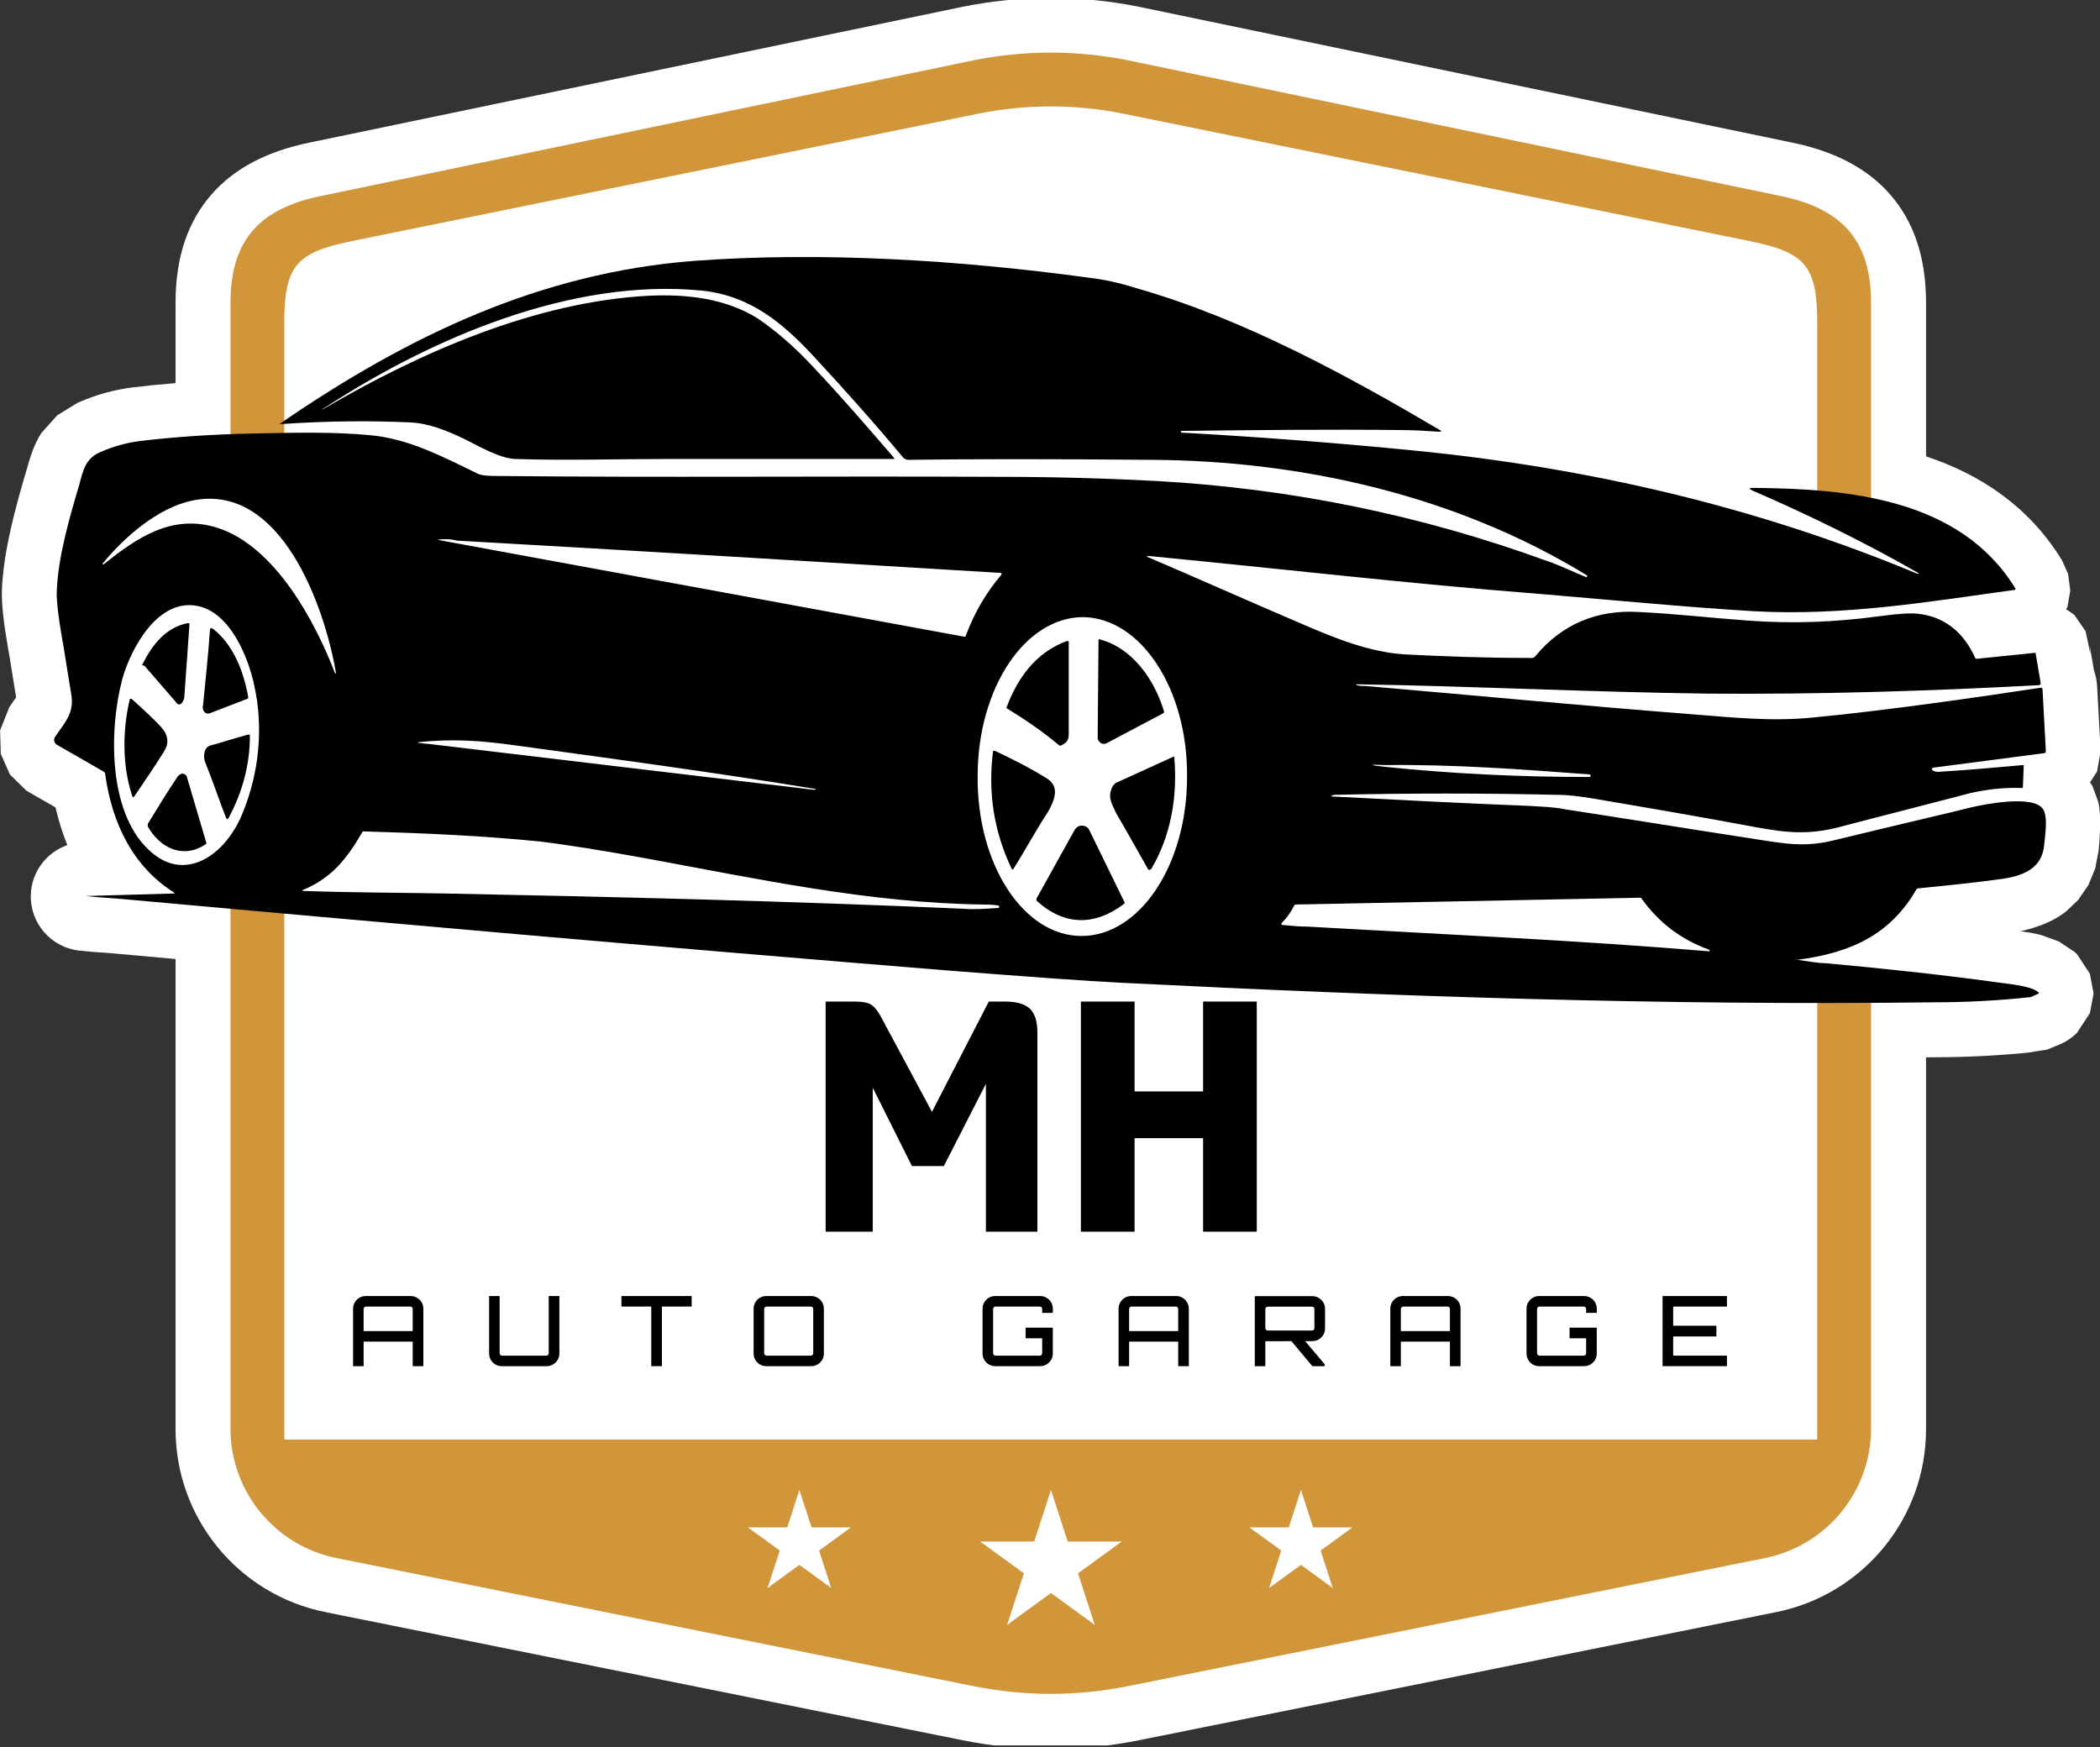 <?xml version="1.0" encoding="UTF-8" standalone="no"?>
<!DOCTYPE svg PUBLIC "-//W3C//DTD SVG 1.1//EN" "http://www.w3.org/Graphics/SVG/1.1/DTD/svg11.dtd">
<svg width="100%" height="100%" viewBox="0 0 512 426" version="1.1" xmlns="http://www.w3.org/2000/svg" xmlns:xlink="http://www.w3.org/1999/xlink" xml:space="preserve" xmlns:serif="http://www.serif.com/" style="fill-rule:evenodd;clip-rule:evenodd;stroke-linejoin:round;stroke-miterlimit:2;">
    <rect x="0" y="0" width="512" height="426" fill="#333333" stroke="none"/>
    <g transform="matrix(1,0,0,1,-2070.5,-2806.78)">
        <g id="Flat-Colour-With-White-Contour" serif:id="Flat Colour With White Contour" transform="matrix(0.32,0,0,0.266,2070.5,2806.78)">
            <rect x="0" y="0" width="1600" height="1600" style="fill:none;"/>
            <clipPath id="_clip1">
                <rect x="0" y="0" width="1600" height="1600"/>
            </clipPath>
            <g clip-path="url(#_clip1)">
                <g transform="matrix(3.125,0,0,3.756,-9131.78,-10963.3)">
                    <g transform="matrix(1.83,0,0,1.83,2835.03,2789.11)">
                        <path d="M49.763,163.909C49.487,164.306 49.117,164.84 48.855,165.234C48.855,165.234 47.63,168.316 47.63,168.316C47.63,168.316 47.722,171.446 47.722,171.446C47.722,171.446 48.932,174.192 48.932,174.192C48.932,174.192 51.095,176.321 51.095,176.321C51.229,176.41 51.367,176.496 51.507,176.576L55.014,178.59C55.415,180.329 55.938,182.01 56.59,183.619C53.845,184.572 51.85,187.127 51.725,190.175C51.569,193.985 54.386,197.266 58.176,197.687C59.263,197.808 60.706,197.93 62.622,198.051C65.402,198.303 68.198,198.556 71.006,198.809C71.006,198.809 71.006,261.518 71.006,261.518C71.006,273.367 79.362,283.573 90.978,285.911C90.978,285.911 175.897,303.003 175.897,303.003C183.631,304.56 191.598,304.56 199.333,303.003C199.333,303.003 284.252,285.911 284.252,285.911C295.868,283.573 304.223,273.367 304.223,261.518C304.223,261.518 304.223,211.924 304.223,211.924C304.58,211.919 304.936,211.915 305.292,211.911C309.849,211.909 314.407,211.668 318.844,211.188L318.064,211.23L320.269,210.908C320.63,210.801 321.154,210.553 321.894,210.257C322.806,209.892 323.635,209.346 324.33,208.651L326.054,206.028C326.054,206.028 326.542,203.405 326.542,203.405C326.542,203.405 326.054,200.782 326.054,200.782C326.054,200.782 324.331,198.159 324.331,198.159C324.23,198.058 324.127,197.961 324.02,197.866L321.901,196.463C321.901,196.463 319.603,195.627 319.603,195.627C318.755,195.401 317.754,195.232 316.827,195.098C319.051,194.608 321.182,193.787 322.831,192.507C322.831,192.507 324.466,190.959 324.466,190.959C324.466,190.959 325.838,188.978 325.838,188.978L326.771,186.708C326.771,186.708 327.219,184.344 327.219,184.344C327.22,184.337 327.22,184.331 327.221,184.324C327.363,182.762 327.614,179.72 327.165,177.84C327.165,177.84 326.389,175.723 326.389,175.723L326.07,175.252L327.003,173.805C327.003,173.805 327.478,171.189 327.478,171.189C327.478,171.058 327.474,170.928 327.467,170.797L327.013,162.403C326.975,161.701 326.836,161.014 326.603,160.362L326.012,156.917L326.116,158.144L325.483,155.107C325.483,155.107 323.976,152.912 323.976,152.912L322.89,152.166L323.063,151.834C323.063,151.834 323.439,149.668 323.439,149.668C323.439,149.668 323.146,147.444 323.146,147.444L322.315,145.591C322.315,145.591 322.287,145.556 322.287,145.556C317.905,138.444 311.494,134.196 304.223,131.774C304.223,131.774 304.223,111.294 304.223,111.294C304.223,104.993 302.474,100.345 299.459,96.871C296.535,93.504 292.245,91.109 286.257,89.903C286.279,89.907 199.38,71.819 199.38,71.819C199.364,71.816 199.349,71.813 199.333,71.81C191.599,70.253 183.631,70.253 175.897,71.81C175.881,71.813 175.865,71.816 175.85,71.819C175.85,71.819 90.43,89.599 88.951,89.907C82.974,91.115 78.691,93.508 75.771,96.871C72.756,100.345 71.006,104.993 71.006,111.294L71.006,122.004C69.017,122.162 67.097,122.354 65.245,122.58C65.218,122.583 65.191,122.587 65.165,122.59C62.828,122.902 60.489,123.519 57.997,124.61C57.984,124.615 57.971,124.621 57.958,124.627L55.229,126.312C55.229,126.312 53.132,128.661 53.132,128.661C52.197,130.077 51.654,131.779 51.087,133.817C49.81,138.157 47.992,144.555 47.864,149.917C47.863,149.975 47.862,150.032 47.862,150.09C47.862,151.605 48.099,153.951 48.65,157.119C48.653,157.137 48.657,157.155 48.66,157.173C49.063,159.392 49.376,161.61 49.763,163.909Z" style="fill:white;"/>
                    </g>
                    <g transform="matrix(1.83,0,0,1.83,2835.13,2788.93)">
                        <g transform="matrix(0.708,0,0,-0.708,84.64,291.454)">
                            <path d="M289.571,40.188C289.588,40.778 289.596,41.402 289.596,42.06L289.596,126.498L299.719,126.498L299.719,42.257C299.719,30.411 291.365,20.207 279.751,17.87L159.879,-6.258C150.295,-8.187 140.423,-8.187 130.84,-6.258L10.968,17.87C-0.646,20.207 -9,30.411 -9,42.257L-9,140.833L1.123,140.833L1.123,42.06C1.123,41.402 1.131,40.778 1.147,40.188L289.571,40.188ZM145.395,30.704L142.248,20.997L132.064,20.997L140.303,14.998L137.156,5.291L145.395,11.29L153.634,5.291L150.487,14.998L158.726,20.997L148.542,20.997L145.395,30.704ZM192.438,30.704L190.15,23.648L182.747,23.648L188.736,19.287L186.449,12.231L192.438,16.592L198.427,12.231L196.139,19.287L202.128,23.648L194.725,23.648L192.438,30.704ZM98.059,30.704L95.771,23.648L88.368,23.648L94.357,19.287L92.07,12.231L98.059,16.592L104.048,12.231L101.76,19.287L107.749,23.648L100.346,23.648L98.059,30.704ZM289.596,216.978L289.596,250.277C289.596,261.347 287.436,263.823 276.584,266.008L158.927,289.965C149.972,291.767 140.747,291.767 131.792,289.965L14.135,266.008C3.283,263.823 1.123,261.347 1.123,250.277L1.123,228.202L-9,228.202L-9,254.315C-9,266.162 -3.469,272.13 8.145,274.468L130.84,300.007C140.423,301.936 150.295,301.936 159.879,300.007L282.574,274.468C294.188,272.13 299.719,266.162 299.719,254.315L299.719,216.978L289.596,216.978Z" style="fill:rgb(209,149,58);"/>
                        </g>
                        <g transform="matrix(1,0,0,1,0.119,-0.09)">
                            <g>
                                <g transform="matrix(1,0,0,0.301,0.737,180.748)">
                                    <path d="M93.749,241.028L93.749,215.565C93.749,214.529 93.825,213.587 93.977,212.738C94.128,211.889 94.332,211.213 94.588,210.71C94.843,210.206 95.127,209.954 95.439,209.954L101.406,209.954C101.718,209.954 102.004,210.206 102.264,210.71C102.524,211.213 102.73,211.889 102.882,212.738C103.033,213.587 103.109,214.529 103.109,215.565L103.109,241.028L101.692,241.028L101.692,230.152L95.153,230.152L95.153,241.028L93.749,241.028ZM95.153,225.491L101.692,225.491L101.692,215.694C101.692,215.406 101.662,215.155 101.601,214.939C101.54,214.723 101.462,214.615 101.367,214.615L95.478,214.615C95.391,214.615 95.316,214.723 95.251,214.939C95.186,215.155 95.153,215.406 95.153,215.694L95.153,225.491Z" style="fill-rule:nonzero;"/>
                                    <path d="M113.56,241.028C113.248,241.028 112.964,240.776 112.709,240.272C112.453,239.769 112.249,239.093 112.098,238.244C111.946,237.395 111.87,236.453 111.87,235.417L111.87,209.954L113.274,209.954L113.274,235.288C113.274,235.575 113.307,235.827 113.372,236.043C113.437,236.259 113.513,236.367 113.599,236.367L119.488,236.367C119.584,236.367 119.662,236.259 119.722,236.043C119.783,235.827 119.813,235.575 119.813,235.288L119.813,209.954L121.23,209.954L121.23,235.417C121.23,236.453 121.154,237.395 121.003,238.244C120.851,239.093 120.645,239.769 120.385,240.272C120.125,240.776 119.844,241.028 119.54,241.028L113.56,241.028Z" style="fill-rule:nonzero;"/>
                                    <path d="M133.475,241.028L133.475,214.615L129.497,214.615L129.497,209.954L138.857,209.954L138.857,214.615L134.892,214.615L134.892,241.028L133.475,241.028Z" style="fill-rule:nonzero;"/>
                                    <path d="M148.801,241.028C148.489,241.028 148.205,240.776 147.95,240.272C147.694,239.769 147.49,239.093 147.339,238.244C147.187,237.395 147.111,236.453 147.111,235.417L147.111,215.565C147.111,214.529 147.187,213.587 147.339,212.738C147.49,211.889 147.694,211.213 147.95,210.71C148.205,210.206 148.489,209.954 148.801,209.954L154.781,209.954C155.085,209.954 155.366,210.206 155.626,210.71C155.886,211.213 156.092,211.889 156.244,212.738C156.395,213.587 156.471,214.529 156.471,215.565L156.471,235.417C156.471,236.453 156.395,237.395 156.244,238.244C156.092,239.093 155.886,239.769 155.626,240.272C155.366,240.776 155.085,241.028 154.781,241.028L148.801,241.028ZM148.84,236.367L154.729,236.367C154.825,236.367 154.903,236.259 154.963,236.043C155.024,235.827 155.054,235.575 155.054,235.288L155.054,215.694C155.054,215.406 155.024,215.155 154.963,214.939C154.903,214.723 154.825,214.615 154.729,214.615L148.84,214.615C148.754,214.615 148.678,214.723 148.613,214.939C148.548,215.155 148.515,215.406 148.515,215.694L148.515,235.288C148.515,235.575 148.548,235.827 148.613,236.043C148.678,236.259 148.754,236.367 148.84,236.367Z" style="fill-rule:nonzero;"/>
                                    <path d="M179.303,241.028C178.991,241.028 178.707,240.776 178.452,240.272C178.196,239.769 177.992,239.093 177.841,238.244C177.689,237.395 177.613,236.453 177.613,235.417L177.613,215.565C177.613,214.529 177.689,213.587 177.841,212.738C177.992,211.889 178.196,211.213 178.452,210.71C178.707,210.206 178.991,209.954 179.303,209.954L185.27,209.954C185.582,209.954 185.868,210.206 186.128,210.71C186.388,211.213 186.594,211.889 186.746,212.738C186.897,213.587 186.973,214.529 186.973,215.565L186.973,217.42L185.556,217.42L185.556,215.694C185.556,215.406 185.526,215.155 185.465,214.939C185.404,214.723 185.326,214.615 185.231,214.615L179.342,214.615C179.255,214.615 179.18,214.723 179.115,214.939C179.05,215.155 179.017,215.406 179.017,215.694L179.017,235.288C179.017,235.575 179.05,235.827 179.115,236.043C179.18,236.259 179.255,236.367 179.342,236.367L185.231,236.367C185.326,236.367 185.404,236.259 185.465,236.043C185.526,235.827 185.556,235.575 185.556,235.288L185.556,228.685L183.346,228.685L183.346,223.98L186.973,223.98L186.973,235.417C186.973,236.453 186.897,237.395 186.746,238.244C186.594,239.093 186.388,239.769 186.128,240.272C185.868,240.776 185.582,241.028 185.27,241.028L179.303,241.028Z" style="fill-rule:nonzero;"/>
                                    <path d="M195.734,241.028L195.734,215.565C195.734,214.529 195.81,213.587 195.962,212.738C196.113,211.889 196.317,211.213 196.573,210.71C196.828,210.206 197.112,209.954 197.424,209.954L203.391,209.954C203.703,209.954 203.989,210.206 204.249,210.71C204.509,211.213 204.715,211.889 204.867,212.738C205.018,213.587 205.094,214.529 205.094,215.565L205.094,241.028L203.677,241.028L203.677,230.152L197.138,230.152L197.138,241.028L195.734,241.028ZM197.138,225.491L203.677,225.491L203.677,215.694C203.677,215.406 203.647,215.155 203.586,214.939C203.526,214.723 203.448,214.615 203.352,214.615L197.463,214.615C197.377,214.615 197.301,214.723 197.236,214.939C197.171,215.155 197.138,215.406 197.138,215.694L197.138,225.491Z" style="fill-rule:nonzero;"/>
                                    <path d="M221.551,241.028L218.626,229.418L220.459,229.418L223.189,240.164L223.189,241.028L221.551,241.028ZM213.881,241.028L213.881,209.997L221.538,209.997C221.85,209.997 222.136,210.256 222.396,210.774C222.656,211.292 222.862,211.975 223.014,212.824C223.165,213.673 223.241,214.601 223.241,215.608L223.241,224.326C223.241,225.361 223.165,226.304 223.014,227.152C222.862,228.001 222.656,228.677 222.396,229.181C222.136,229.684 221.85,229.936 221.538,229.936L215.285,229.979L215.285,241.028L213.881,241.028ZM215.61,225.232L221.499,225.232C221.595,225.232 221.673,225.131 221.733,224.93C221.794,224.728 221.824,224.484 221.824,224.196L221.824,215.737C221.824,215.45 221.794,215.198 221.733,214.982C221.673,214.766 221.595,214.658 221.499,214.658L215.61,214.658C215.524,214.658 215.448,214.766 215.383,214.982C215.318,215.198 215.285,215.45 215.285,215.737L215.285,224.196C215.285,224.484 215.318,224.728 215.383,224.93C215.448,225.131 215.524,225.232 215.61,225.232Z" style="fill-rule:nonzero;"/>
                                    <path d="M231.937,241.028L231.937,215.565C231.937,214.529 232.013,213.587 232.165,212.738C232.316,211.889 232.52,211.213 232.776,210.71C233.031,210.206 233.315,209.954 233.627,209.954L239.594,209.954C239.906,209.954 240.192,210.206 240.452,210.71C240.712,211.213 240.918,211.889 241.07,212.738C241.221,213.587 241.297,214.529 241.297,215.565L241.297,241.028L239.88,241.028L239.88,230.152L233.341,230.152L233.341,241.028L231.937,241.028ZM233.341,225.491L239.88,225.491L239.88,215.694C239.88,215.406 239.85,215.155 239.789,214.939C239.729,214.723 239.651,214.615 239.555,214.615L233.666,214.615C233.58,214.615 233.504,214.723 233.439,214.939C233.374,215.155 233.341,215.406 233.341,215.694L233.341,225.491Z" style="fill-rule:nonzero;"/>
                                    <path d="M251.774,241.028C251.462,241.028 251.179,240.776 250.923,240.272C250.667,239.769 250.464,239.093 250.312,238.244C250.16,237.395 250.084,236.453 250.084,235.417L250.084,215.565C250.084,214.529 250.16,213.587 250.312,212.738C250.464,211.889 250.667,211.213 250.923,210.71C251.179,210.206 251.462,209.954 251.774,209.954L257.741,209.954C258.053,209.954 258.339,210.206 258.599,210.71C258.859,211.213 259.065,211.889 259.217,212.738C259.369,213.587 259.444,214.529 259.444,215.565L259.444,217.42L258.027,217.42L258.027,215.694C258.027,215.406 257.997,215.155 257.936,214.939C257.876,214.723 257.798,214.615 257.702,214.615L251.813,214.615C251.727,214.615 251.651,214.723 251.586,214.939C251.521,215.155 251.488,215.406 251.488,215.694L251.488,235.288C251.488,235.575 251.521,235.827 251.586,236.043C251.651,236.259 251.727,236.367 251.813,236.367L257.702,236.367C257.798,236.367 257.876,236.259 257.936,236.043C257.997,235.827 258.027,235.575 258.027,235.288L258.027,228.685L255.817,228.685L255.817,223.98L259.444,223.98L259.444,235.417C259.444,236.453 259.369,237.395 259.217,238.244C259.065,239.093 258.859,239.769 258.599,240.272C258.339,240.776 258.053,241.028 257.741,241.028L251.774,241.028Z" style="fill-rule:nonzero;"/>
                                    <path d="M268.205,241.028L268.205,209.954L276.785,209.954L276.785,214.615L269.622,214.615L269.622,223.117L275.381,223.117L275.381,227.865L269.622,227.865L269.622,236.367L276.785,236.367L276.785,241.028L268.205,241.028Z" style="fill-rule:nonzero;"/>
                                </g>
                                <g transform="matrix(1,0,0,0.694,-1.826,57.318)">
                                    <path d="M183.133,212.323C184.711,212.323 185.83,212.788 186.49,213.716C187.15,214.645 187.48,216.154 187.48,218.243L187.48,256.547L180.62,256.547L180.62,225.416L181.587,225.416L175.016,243.942L170.765,243.942L164.581,226.113L165.548,226.113L165.548,256.547L159.267,256.547L159.267,212.323L163.084,212.323C164.211,212.323 164.984,212.544 165.403,212.985C165.821,213.426 166.224,214.157 166.61,215.179L174.099,235.306L172.794,235.306L181.007,212.323L183.133,212.323Z" style="fill-rule:nonzero;"/>
                                    <path d="M209.558,230.988L209.558,212.323L216.708,212.323L216.708,256.547L209.558,256.547L209.558,237.186L210.524,238.579L199.461,238.579L200.428,237.186L200.428,256.547L193.278,256.547L193.278,212.323L200.428,212.323L200.428,230.988L199.461,229.595L210.524,229.595L209.558,230.988Z" style="fill-rule:nonzero;"/>
                                </g>
                            </g>
                            <g>
                                <g transform="matrix(1.134,0,0,-1.134,42.524,300.028)">
                                    <path d="M215.5,89C216.9,88.8 218,88.6 218.8,88.6C225.4,88 232,87.3 238.6,86.4C239.8,86.2 242.9,86 243.8,85.2C243.9,85.1 243.9,85.1 243.8,85C243.3,84.8 243,84.6 242.8,84.6C239.1,84.2 235.3,84 231.5,84C199.7,83.6 167.8,84.7 136.1,86.3C131.9,86.5 125.3,87 116.2,87.7C81.7,90.5 49,93.4 18.1,96.2C16.5,96.3 15.3,96.4 14.4,96.5C17.9,96.6 21.3,96.7 24.8,96.8C24.9,96.8 24.9,96.8 24.8,96.9C19.9,100 17.5,105.1 16.7,110.8C16.7,111 16.6,111.1 16.4,111.2L11,114.3C10.7,114.5 10.6,114.9 10.8,115.2C12,117 13.1,118 12.7,120.3C12.3,122.6 12,124.8 11.6,127C11.2,129.3 11,131 11,132.1C11.1,136.3 12.6,141.3 13.6,144.7C14.1,146.5 14.3,147.9 16.1,148.7C17.7,149.4 19.2,149.8 20.7,150C24.8,150.5 29.3,150.8 34.2,150.9C39,151 43.5,151.1 47.8,150.7C52.3,150.3 56.3,148.2 60.4,146.2C60.9,145.9 62.1,145.9 62.8,145.9C82.4,145.7 99.8,145.9 121.6,145.8C128.5,145.8 134.8,145.6 140.4,145.3C156.1,144.4 171.3,141.3 186.1,135.9C187.6,135.4 189.2,134.6 190.7,134C190.8,134 190.8,134 190.8,134.1L190.8,134.2C175.5,143.6 157.3,147.7 139.6,147.8C127.8,147.9 118.3,147.9 111.1,147.8C110.8,147.8 110.7,147.9 110.5,148C107.1,152.1 103.6,156 100,159.9C96.3,163.9 92.5,167.1 86.8,167.7C71.6,169.2 55.1,162.2 42.3,153.8C42.3,153.8 42.2,153.8 42.2,153.7C42.1,153.6 42.2,153.6 42.2,153.7C53.6,160.4 67.2,166.4 80.6,167.1C85,167.3 89.6,166.8 93.4,164.4C95.3,163.1 97.5,161.3 99.9,158.7C103.2,155.2 106.3,151.6 109.4,148L109.4,147.9L82.9,147.9C76.9,147.9 70.9,147.7 64.8,147.9C63,148 60.6,149.4 59,150.2C56.7,151.3 54.7,152.1 52.5,152.2C48.1,152.4 43.1,152.4 37.3,152C37.2,152 37.2,152 37.3,152.1C52.3,162.4 67.8,169.8 85.9,171.2C100.8,172.3 117.1,171.3 132.4,169.2C134.1,169 135.9,168.6 137.8,168C150.5,164.4 163,157.5 173.5,151.3C173.7,151.2 173.7,151.1 173.5,151.1C172,151.2 170.4,151.3 169,151.3C160.4,151.4 151.7,151.3 143.1,151.2C143.1,151.2 143,151.2 143.1,151.1L143.1,151C152.2,150.5 161.3,149.8 170.4,148.9C190.8,146.9 210.7,142.3 229.6,134.4L229.7,134.4C229.8,134.4 229.8,134.5 229.7,134.5C223.4,138.1 216.9,141.3 210.2,144.2C209.8,144.4 209.8,144.5 210.3,144.5C221.4,144.4 234.6,143.3 241.1,132.7C241.2,132.6 241.1,132.5 241,132.5C230.9,131.1 220.8,129.4 210.3,130C202.1,130.5 193.9,131.3 185.6,132C170.1,133.2 154.7,135 139.2,136.5L139.1,136.5L139.1,136.4C145.2,133.8 151.2,131.1 157.3,128.5C161,126.9 165.3,125.1 169.7,124.9C173.8,124.7 178.5,124.5 183.9,124.5C184.3,124.5 184.5,124.4 184.8,124.8C187.9,128.5 192,130.2 196.9,129.9C201.2,129.7 205.4,129.2 209.6,128.9C214.9,128.5 219.9,128.7 225.1,129.4C227.3,129.7 228.8,129.8 229.6,129.7C232.7,129.4 235,127.6 236.4,124.5C236.4,124.4 236.5,124.4 236.6,124.4L243.4,125.1C243.5,125.1 243.5,125.1 243.5,125L244.1,121.5C244.1,121.4 244,121.3 243.9,121.3C231,120.6 218,120.2 205.1,120.3C190.3,120.5 177.1,121.2 163.7,121.4L163.7,121.3C164.1,121.2 164.4,121.2 164.8,121.2C177.5,120.1 190.1,118.9 202.8,117.9C207.9,117.5 212.5,117 217.4,117.5C225.8,118.3 236.9,119.9 244.1,121C244.2,121 244.2,121 244.3,120.9L244.7,113.5C244.7,113.4 244.6,113.3 244.5,113.3L231.5,111.6C231.4,111.6 231.3,111.5 231.3,111.4C231.3,111.4 231.3,111.3 231.4,111.3C231.5,111.2 231.7,111.1 232,111.1C235.3,111.3 238.7,111.6 242,111.9C242.1,111.9 242.1,111.9 242.1,111.8L242,109.3C242,109.2 241.9,109.2 241.9,109.2C239.7,109.3 237.6,109 235.8,108.6C227.8,106.5 222.6,105.2 220.4,104.6C216.9,103.7 214.4,103.9 210.6,104.6C204.2,105.8 197.8,106.9 191.3,108C190,108.2 188.7,108.4 187.3,108.4C178.6,108.6 169.8,108.6 161.1,108.4C161,108.4 161,108.4 160.9,108.3L160.8,108.3C160.7,108.3 160.7,108.3 160.8,108.2L161,108.2C168.7,107.8 176.3,107.4 184,107.1C185.4,107 186.7,107 188.2,106.7C195.4,105.6 202.7,104.4 209.9,103.3C214.3,102.6 216.4,102.2 220,103.1C228.2,105.1 233.5,106.3 235.8,106.9C237.5,107.3 243.1,108.4 244.3,106.8C245,106 244.6,103.6 244.5,102.5C244.2,99.3 241.3,98.7 238.7,98.4C235.7,98 232.7,97.7 229.7,97.4C229.6,97.4 229.5,97.3 229.5,97.3C226.4,91.9 221.7,89.8 215.5,89C215.3,89.1 215.3,89 215.5,89ZM29.9,139.8C36.7,137.6 41.4,128.7 43.7,122.7C43.7,122.7 43.8,122.6 43.8,122.7L43.8,122.8C42.5,130.4 37.4,145.2 26.9,143C23,142.2 19,138.8 16.4,135.6L16.4,135.5L16.5,135.5C20.4,138.6 24.5,141.5 29.9,139.8ZM55.7,138.4L117.6,127C117.7,127 117.8,127 117.8,127.1C118.8,129.8 120.2,132.2 122,134.3L122,134.5L121.9,134.5C100.6,135.8 79.3,137.1 58,138.3C57.3,138.5 56.5,138.5 55.7,138.4C55.7,138.5 55.7,138.5 55.7,138.4C55.7,138.5 55.7,138.4 55.7,138.4ZM22.3,101.5C23.8,100.3 25.3,99.9 27,100.3C29.8,101 31.9,103.8 32.9,106.4C34.8,111.1 35.3,116.4 34.2,121.3C33.5,124.6 31.4,129.8 27.6,130.6C22.9,131.6 19.7,125.6 18.7,122C17.1,115.9 17,105.8 22.3,101.5ZM131.4,91.8C138.2,91.8 143.8,100.1 143.8,110.5C143.9,120.8 138.4,129.2 131.6,129.3C124.8,129.3 119.2,121 119.2,110.6C119.1,100.2 124.6,91.8 131.4,91.8ZM54.6,114.4C69.7,112.6 84.8,110.8 99.9,109L100.1,109C100.2,109 100.2,109.1 100.1,109.1C88.5,111 76.7,112.6 65,114.2C60.8,114.8 57.4,115 53.6,114.6C53.4,114.6 53.4,114.5 53.6,114.5C53.9,114.5 54.2,114.4 54.6,114.4ZM167,111.7C174.7,110.9 182.6,110.5 190.9,110.5L191.1,110.5C191.2,110.5 191.2,110.6 191.2,110.6C191.2,110.7 191.2,110.8 191.1,110.8C183.2,111.4 175,112 167.1,111.9C165.1,112 165.1,111.9 167,111.7ZM56.5,96.8C76.9,96.4 97.2,95.9 117.6,95C118.9,94.9 120.2,95 121.6,95.1C121.7,95.1 121.8,95.2 121.7,95.3C121.7,95.4 121.6,95.4 121.5,95.4C120.9,95.5 120.3,95.5 119.7,95.5C106.4,95.7 93.4,98.5 80.4,100.9C74.4,102 70.3,102.6 67.9,102.9C61,103.6 54,103.9 47.1,104.1C47,104.1 46.9,104.1 46.9,104C45.1,100.9 43.3,98.6 39.9,97.2C39.9,97.2 39.8,97.1 39.9,97.1L40,97.1C45.5,96.9 51.1,96.9 56.5,96.8ZM158,92.9C173.7,92 189.5,91.3 205.1,90C205.2,90 205.2,90 205.2,90.1C205.2,90.1 205.2,90.2 205.1,90.2C201.8,91.4 199.2,93.4 197.2,96.2C197.2,96.3 197.1,96.3 197,96.3L156.6,95.5C156.5,95.5 156.5,95.5 156.4,95.4C156,94.6 155.5,93.9 154.9,93.3L154.9,93.1L155,93.1C156,93 157,92.9 158,92.9Z" style="fill-rule:nonzero;"/>
                                </g>
                                <g transform="matrix(1.134,0,0,-1.134,42.524,309.443)">
                                    <path d="M21.1,132.1C22.2,134.3 23.8,136.4 26.4,136.9C26.5,136.9 26.6,136.9 26.6,136.8C26.4,133.9 26.2,131.1 26,128.3C26,127.9 25.8,127.6 25.6,127.4C25.4,127.3 25.2,127.3 25.1,127.5L21.3,131.9C21,131.9 21,132 21.1,132.1Z" style="fill-rule:nonzero;"/>
                                </g>
                                <g transform="matrix(1.134,0,0,-1.134,42.524,311.258)">
                                    <path d="M28.4,128C28.2,128.2 28.1,128.5 28.2,128.9C28.5,131.9 28.8,134.8 29,137.6C29,137.9 29.1,138 29.4,137.8C31.8,135.9 33,132.7 33.5,129.8C33.5,129.7 33.5,129.6 33.4,129.6L29,127.9C28.7,127.8 28.5,127.9 28.4,128Z" style="fill-rule:nonzero;"/>
                                </g>
                                <g transform="matrix(1.134,0,0,-1.134,42.524,316.93)">
                                    <path d="M133.5,141.6C137.4,140.6 140,136.8 141.1,133.1C141.1,133 141.1,133 141,132.9L134.4,129.4C134,129.2 133.6,129.3 133.4,129.7C133.3,129.8 133.3,129.9 133.3,130.1L133.4,141.5C133.4,141.5 133.4,141.6 133.5,141.6Z" style="fill-rule:nonzero;"/>
                                </g>
                                <g transform="matrix(1.134,0,0,-1.134,42.524,317.27)">
                                    <path d="M122.6,133.8C122.6,133.8 122.5,133.9 122.6,133.9C123.9,137.4 126.1,140.4 129.7,141.7C129.8,141.7 129.9,141.7 129.9,141.6L129.9,130.7C129.9,130 129.6,129.7 129,129.4L128.8,129.4C126.8,131.1 124.7,132.5 122.6,133.8Z" style="fill-rule:nonzero;"/>
                                </g>
                                <g transform="matrix(1.134,0,0,-1.134,42.524,331.903)">
                                    <path d="M19.8,147.8C21,146.7 22.8,145.1 23.5,144.2C24.1,143.4 24.2,142.5 23.6,141.6C22.5,139.8 21.3,138.1 20.1,136.3C20,136.2 20,136.2 19.9,136.3C18.7,139.8 18.7,144.1 19.6,147.8C19.6,147.8 19.7,147.8 19.8,147.8Z" style="fill-rule:nonzero;"/>
                                </g>
                                <g transform="matrix(1.134,0,0,-1.134,42.524,339.617)">
                                    <path d="M28.5,147C28.2,147.6 28.2,148.8 29,149.1C30.5,149.5 32,150 33.5,150.4C33.6,150.4 33.7,150.4 33.7,150.3C33.7,146.8 32.8,143.6 31.2,140.6C31.1,140.4 31,140.4 30.9,140.6C30.1,142.6 29.4,144.8 28.5,147Z" style="fill-rule:nonzero;"/>
                                </g>
                                <g transform="matrix(1.134,0,0,-1.134,42.524,348.465)">
                                    <path d="M127.4,153C128.9,152 128.2,150.4 127.4,149C126,146.9 124.8,144.6 123.4,142.4C123.3,142.3 123.3,142.3 123.2,142.4C121.1,146.8 120.4,151.4 121,156.2C121,156.3 121.1,156.3 121.2,156.3C124.2,154.9 126.3,153.7 127.4,153Z" style="fill-rule:nonzero;"/>
                                </g>
                                <g transform="matrix(1.134,0,0,-1.134,42.524,349.259)">
                                    <path d="M135.1,152.9C135.2,153 135.3,153.1 135.4,153.2L142.2,156.3C142.3,156.3 142.3,156.3 142.3,156.2C142.7,151.6 141.9,147 139.6,143.1C139.5,143 139.4,143 139.3,143C139.3,143 139.2,143 139.2,143.1C138,145.2 136.8,147.4 135.5,149.6C134.9,150.9 134.4,151.6 135.1,152.9Z" style="fill-rule:nonzero;"/>
                                </g>
                                <g transform="matrix(1.134,0,0,-1.134,42.524,350.053)">
                                    <path d="M28.5,146.7C25.8,144.9 23.1,146.3 21.7,148.8L21.7,149.1C22.8,150.9 23.9,152.7 25.1,154.5C25.2,154.7 25.4,154.9 25.5,154.9C25.7,155.1 26,155 26.2,154.8C26.2,154.8 26.3,154.7 26.3,154.6L28.6,146.8C28.6,146.9 28.6,146.8 28.5,146.7Z" style="fill-rule:nonzero;"/>
                                </g>
                                <g transform="matrix(1.134,0,0,-1.134,42.524,365.821)">
                                    <path d="M136.4,153.6C133,151 129.4,151 126.2,153.9C126.1,154 126.1,154.1 126.1,154.2L130.6,162.3C130.9,162.8 131.4,162.9 131.9,162.7C132.1,162.6 132.2,162.5 132.3,162.3L136.4,153.9C136.5,153.7 136.5,153.7 136.4,153.6Z" style="fill-rule:nonzero;"/>
                                </g>
                            </g>
                        </g>
                    </g>
                </g>
            </g>
        </g>
    </g>
</svg>
